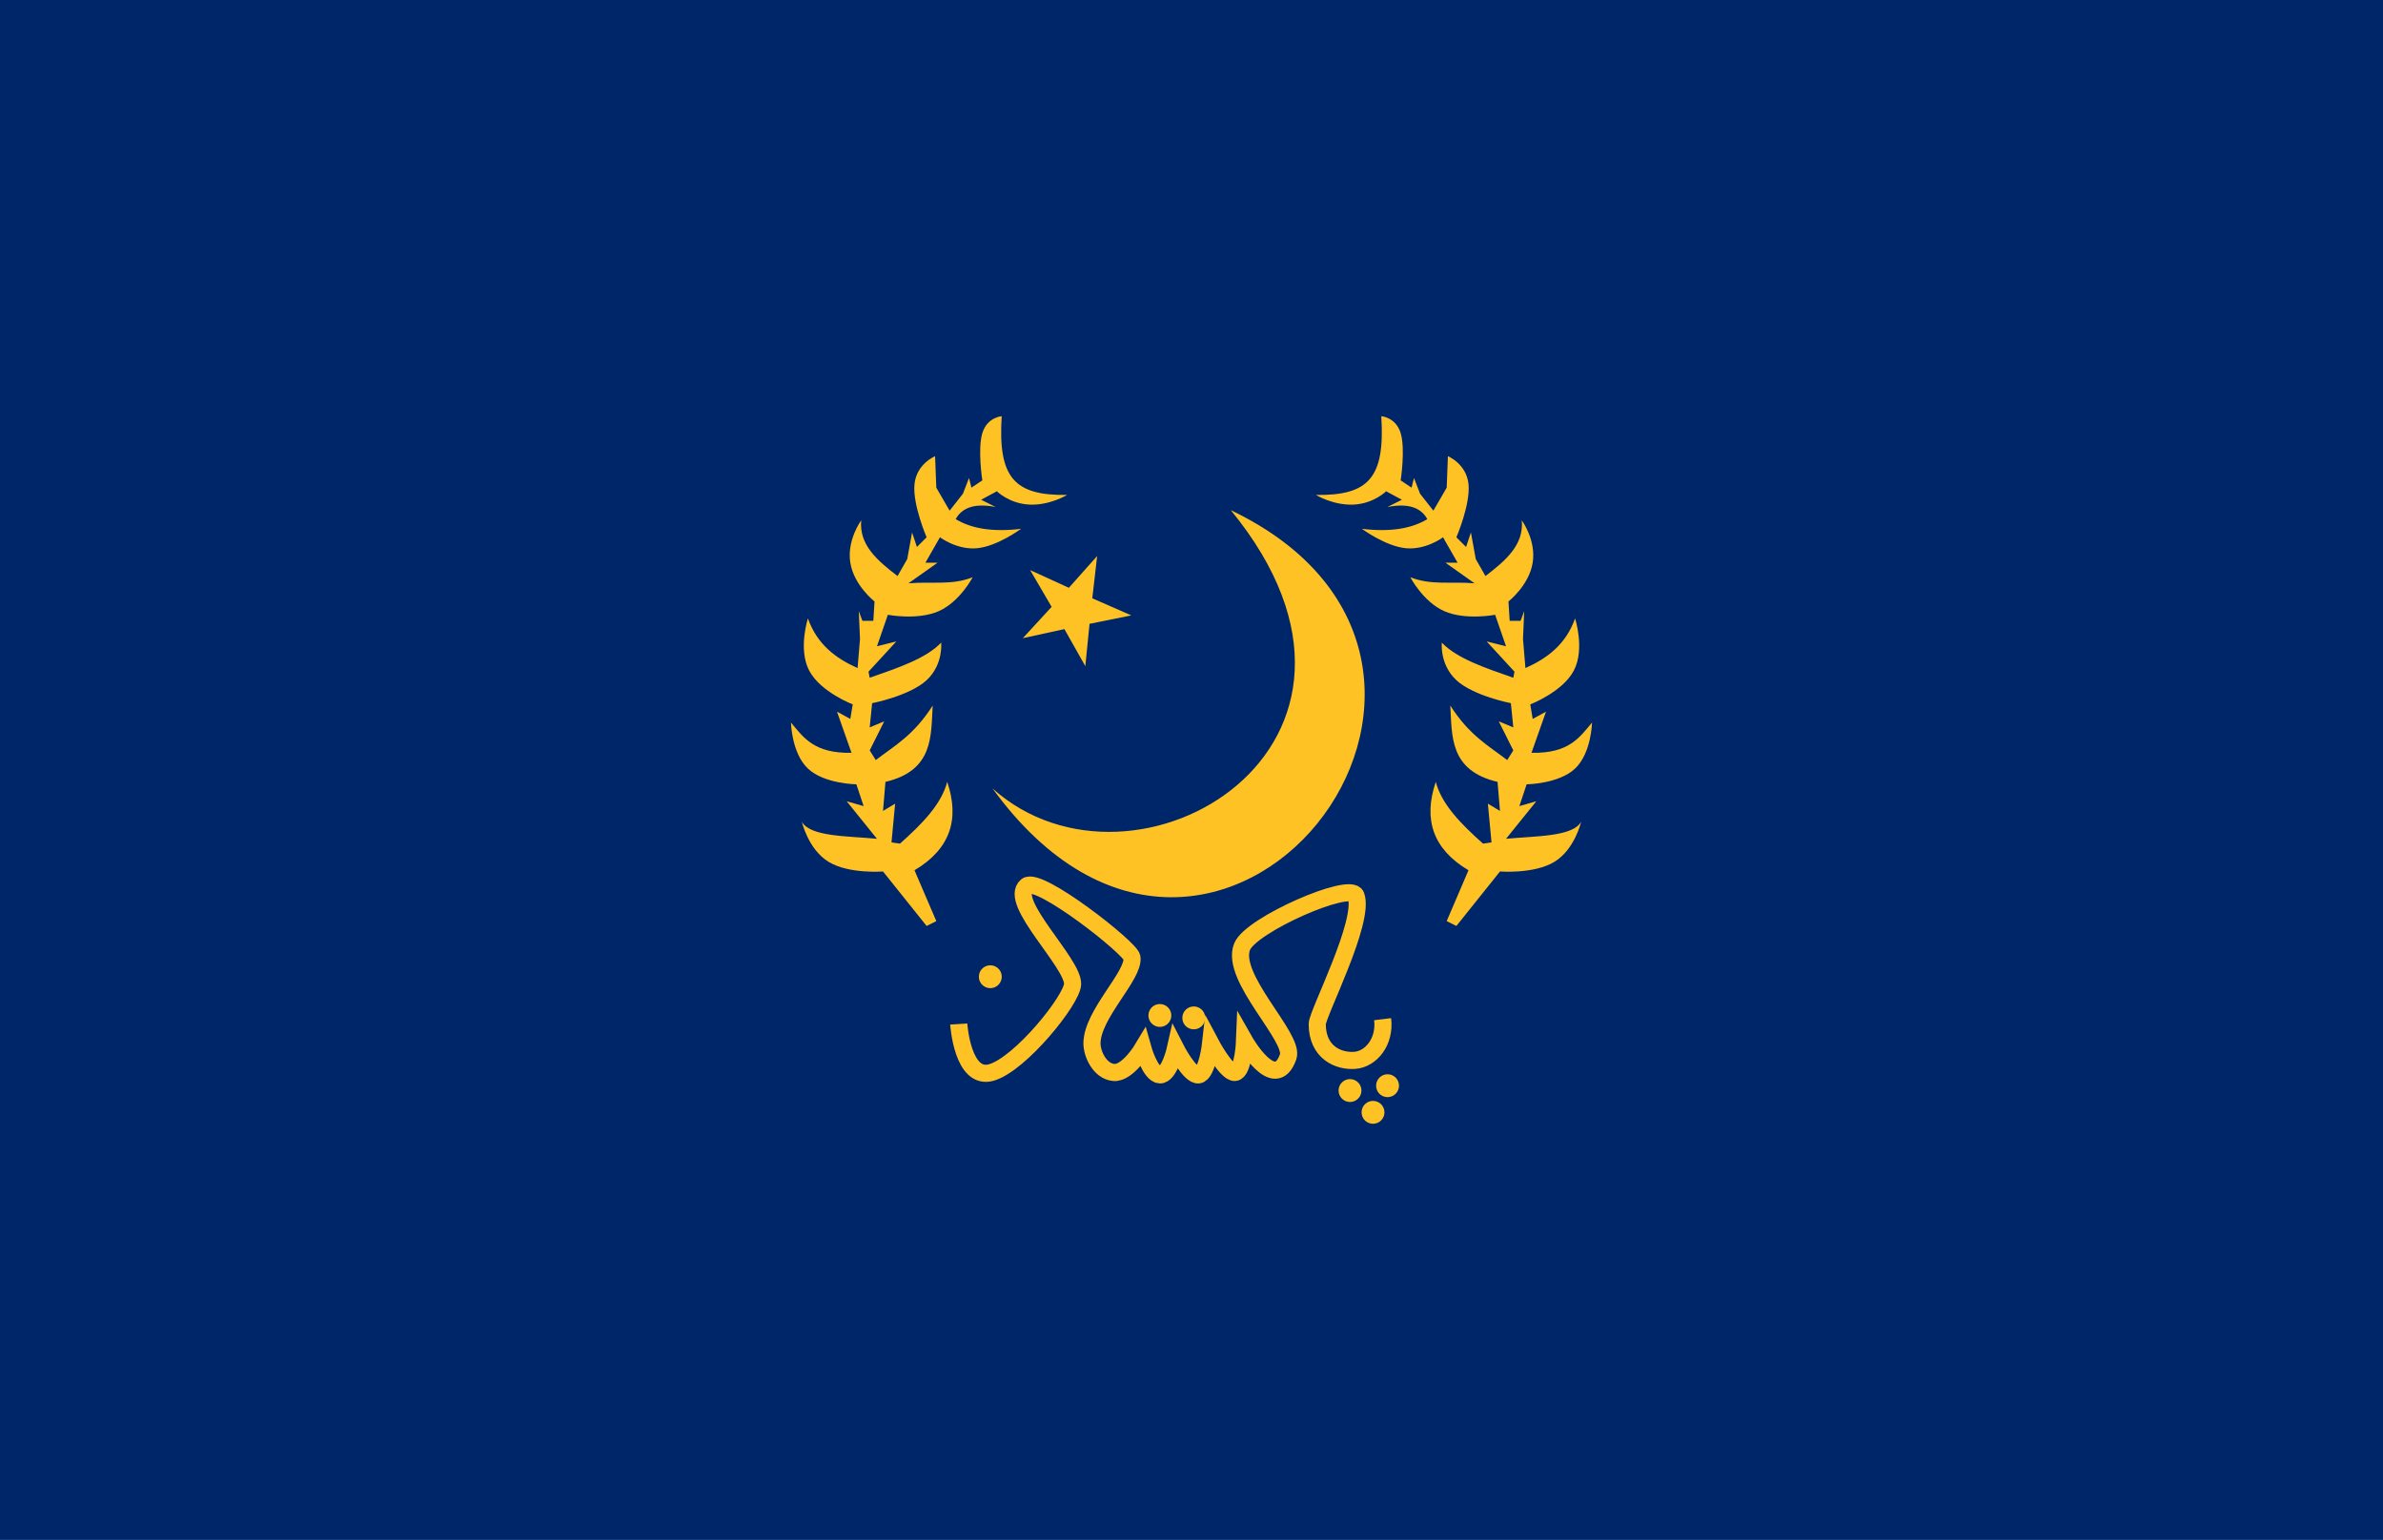 <?xml version="1.0" encoding="UTF-8" standalone="no"?>
<!-- Created with Inkscape (http://www.inkscape.org/) -->

<svg
   xmlns:dc="http://purl.org/dc/elements/1.1/"
   xmlns:cc="http://creativecommons.org/ns#"
   xmlns:rdf="http://www.w3.org/1999/02/22-rdf-syntax-ns#"
   xmlns:svg="http://www.w3.org/2000/svg"
   xmlns="http://www.w3.org/2000/svg"
   xmlns:xlink="http://www.w3.org/1999/xlink"
   xmlns:sodipodi="http://sodipodi.sourceforge.net/DTD/sodipodi-0.dtd"
   xmlns:inkscape="http://www.inkscape.org/namespaces/inkscape"
   version="1.0"
   width="572.419"
   height="369.989"
   id="svg6217"
   inkscape:version="0.48.2 r9819"
   sodipodi:docname="AJAX.svg">
  <sodipodi:namedview
     pagecolor="#ffffff"
     bordercolor="#666666"
     borderopacity="1"
     objecttolerance="10"
     gridtolerance="10"
     guidetolerance="10"
     inkscape:pageopacity="0"
     inkscape:pageshadow="2"
     inkscape:window-width="1280"
     inkscape:window-height="1004"
     id="namedview17"
     showgrid="false"
     fit-margin-top="100"
     fit-margin-left="190"
     fit-margin-right="190"
     fit-margin-bottom="100"
     inkscape:zoom="1.598592"
     inkscape:cx="346.99626"
     inkscape:cy="68.122395"
     inkscape:window-x="-8"
     inkscape:window-y="-8"
     inkscape:window-maximized="1"
     inkscape:current-layer="svg6217" />
  <defs
     id="defs6220" />
  <rect
     width="593.857"
     height="396.311"
     x="-10.918"
     y="-13.155"
     id="rect17037"
     style="fill:#00266a;fill-opacity:1;fill-rule:nonzero;stroke:none" />
  <path
     d="m 224.91,221.313 -5.237,-12.219 c 8.588,-5.089 10.902,-12.27 7.855,-21.237 -1.405,5.421 -6.11,10.182 -11.346,14.837 l -2.036,-0.291 0.873,-9.309 -2.909,1.746 0.582,-6.982 c 11.632,-2.737 10.914,-11.111 11.346,-18.328 -4.558,7.144 -9.115,9.608 -13.673,13.091 l -1.455,-2.327 3.491,-6.982 -3.491,1.455 0.582,-5.818 c 0,0 9.018,-1.746 13.091,-5.527 4.073,-3.782 3.491,-9.018 3.491,-9.018 -3.658,3.844 -10.495,6.098 -17.164,8.437 l -0.291,-1.455 6.691,-7.273 -4.655,1.164 2.618,-7.564 c 0,0 7.128,1.382 12.219,-0.873 5.091,-2.255 8.146,-8.146 8.146,-8.146 -5.019,1.987 -9.644,0.98 -15.419,1.455 l 6.982,-4.946 -2.909,0 3.491,-6.109 c 0,0 4.146,3.127 9.018,2.618 4.873,-0.509 10.473,-4.655 10.473,-4.655 -6.845,0.832 -11.967,-0.058 -15.71,-2.327 1.617,-2.949 4.88,-3.839 9.6,-2.909 l -3.491,-1.746 3.782,-2.036 c 0,0 2.982,2.982 7.855,3.2 4.873,0.218 9.018,-2.327 9.018,-2.327 -12.614,0.201 -16.654,-4.063 -15.71,-18.91 0,0 -3.491,0.218 -4.655,4.073 -1.164,3.855 0,11.346 0,11.346 l -2.618,1.746 -0.582,-2.327 -1.455,3.782 -3.2,4.073 -3.2,-5.527 -0.291,-7.564 c 0,0 -4.436,1.818 -4.946,6.691 -0.509,4.873 2.909,12.8 2.909,12.8 l -2.327,2.327 -1.164,-3.491 -1.164,6.4 -2.327,4.073 c -4.775,-3.661 -9.278,-7.439 -8.728,-13.382 0,0 -3.491,4.727 -2.618,10.182 0.873,5.455 5.818,9.309 5.818,9.309 l -0.291,4.655 -2.618,0 -0.873,-2.327 0.291,6.691 -0.582,6.982 c -5.278,-2.349 -9.737,-5.72 -11.928,-11.928 0,0 -2.4,7.346 0.291,12.509 2.691,5.164 10.473,8.146 10.473,8.146 l -0.582,3.491 -3.2,-1.746 3.491,9.891 c -9.011,0.177 -11.543,-3.695 -14.546,-7.273 0,0 0.145,7.346 4.073,11.055 3.927,3.709 11.637,3.782 11.637,3.782 l 1.746,5.237 -4.073,-1.164 7.273,9.018 c -7.18,-0.691 -15.958,-0.468 -18.037,-4.073 0,0 1.527,6.618 6.4,9.6 4.873,2.982 13.091,2.327 13.091,2.327 l 10.473,13.091 2.327,-1.164"
     id="path12594"
     style="fill:#ffc224;fill-opacity:1;fill-rule:evenodd;stroke:none"
     inkscape:connector-curvature="0" />
  <path
     d="m 230.3,246.041 c 0,0 0.873,13.673 7.855,11.637 6.982,-2.036 19.367,-17.435 19.492,-21.237 0.167,-5.089 -15.564,-19.782 -11.055,-23.564 2.891,-2.425 24.981,14.908 25.31,17.164 0.631,4.326 -9.6,13.649 -9.6,20.655 0,2.546 1.891,6.691 5.237,6.982 3.346,0.291 6.982,-5.818 6.982,-5.818 0,0 1.746,6.255 4.073,6.4 2.327,0.145 3.782,-6.4 3.782,-6.4 0,0 3.418,6.691 5.527,6.4 2.109,-0.291 2.909,-7.564 2.909,-7.564 0,0 3.782,7.128 5.818,6.982 2.036,-0.145 2.327,-7.564 2.327,-7.564 0,0 7.285,12.841 10.473,3.782 1.626,-4.622 -14.094,-19.06 -11.055,-26.474 2.155,-5.258 26.037,-15.71 27.346,-12.219 2.276,6.068 -9.309,28.365 -9.309,30.837 0,6.837 5.091,9.018 9.018,8.728 3.927,-0.291 7.346,-4.509 6.691,-9.891"
     id="path6226"
     style="fill:none;stroke:#ffc224;stroke-width:4.112;stroke-linecap:butt;stroke-linejoin:miter;stroke-miterlimit:4;stroke-opacity:1;stroke-dasharray:none"
     inkscape:connector-curvature="0" />
  <path
     d="m 239.939,234.676 a 2.056,2.056 0 1 1 -4.112,0 2.056,2.056 0 1 1 4.112,0 z"
     id="path6228"
     style="fill:#ffc224;fill-opacity:1;fill-rule:nonzero;stroke:#ffc224;stroke-width:1.371;stroke-miterlimit:4;stroke-opacity:1;stroke-dasharray:none"
     inkscape:connector-curvature="0" />
  <use
     transform="translate(40.729,9.309)"
     id="use6230"
     x="0"
     y="0"
     width="388"
     height="260"
     xlink:href="#path6228" />
  <use
     transform="translate(48.874,9.891)"
     id="use6232"
     x="0"
     y="0"
     width="388"
     height="260"
     xlink:href="#path6228" />
  <use
     transform="translate(91.93,32.583)"
     id="use6234"
     x="0"
     y="0"
     width="388"
     height="260"
     xlink:href="#path6228" />
  <use
     transform="translate(-5.527,-5.237)"
     id="use6236"
     x="0"
     y="0"
     width="388"
     height="260"
     xlink:href="#use6234" />
  <use
     transform="translate(9.018,-1.164)"
     id="use6238"
     x="0"
     y="0"
     width="388"
     height="260"
     xlink:href="#use6236" />
  <path
     d="m 347.509,221.313 5.237,-12.219 c -8.588,-5.089 -10.902,-12.27 -7.855,-21.237 1.405,5.421 6.11,10.182 11.346,14.837 l 2.036,-0.291 -0.873,-9.309 2.909,1.746 -0.582,-6.982 c -11.632,-2.737 -10.914,-11.111 -11.346,-18.328 4.558,7.144 9.115,9.608 13.673,13.091 l 1.455,-2.327 -3.491,-6.982 3.491,1.455 -0.582,-5.818 c 0,0 -9.018,-1.746 -13.091,-5.527 -4.073,-3.782 -3.491,-9.018 -3.491,-9.018 3.658,3.844 10.495,6.098 17.164,8.437 l 0.291,-1.455 -6.691,-7.273 4.655,1.164 -2.618,-7.564 c 0,0 -7.128,1.382 -12.219,-0.873 -5.091,-2.255 -8.146,-8.146 -8.146,-8.146 5.019,1.987 9.644,0.98 15.419,1.455 l -6.982,-4.946 2.909,0 -3.491,-6.109 c 0,0 -4.146,3.127 -9.018,2.618 -4.873,-0.509 -10.473,-4.655 -10.473,-4.655 6.845,0.832 11.967,-0.058 15.71,-2.327 -1.617,-2.949 -4.88,-3.839 -9.6,-2.909 l 3.491,-1.746 -3.782,-2.036 c 0,0 -2.982,2.982 -7.855,3.2 -4.873,0.218 -9.018,-2.327 -9.018,-2.327 12.614,0.201 16.654,-4.063 15.71,-18.91 0,0 3.491,0.218 4.655,4.073 1.164,3.855 0,11.346 0,11.346 l 2.618,1.746 0.582,-2.327 1.455,3.782 3.2,4.073 3.2,-5.527 0.291,-7.564 c 0,0 4.436,1.818 4.946,6.691 0.509,4.873 -2.909,12.8 -2.909,12.8 l 2.327,2.327 1.164,-3.491 1.164,6.4 2.327,4.073 c 4.775,-3.661 9.278,-7.439 8.728,-13.382 0,0 3.491,4.727 2.618,10.182 -0.873,5.455 -5.818,9.309 -5.818,9.309 l 0.291,4.655 2.618,0 0.873,-2.327 -0.291,6.691 0.582,6.982 c 5.278,-2.349 9.737,-5.72 11.928,-11.928 0,0 2.4,7.346 -0.291,12.509 -2.691,5.164 -10.473,8.146 -10.473,8.146 l 0.582,3.491 3.2,-1.746 -3.491,9.891 c 9.011,0.177 11.543,-3.695 14.546,-7.273 0,0 -0.145,7.346 -4.073,11.055 -3.927,3.709 -11.637,3.782 -11.637,3.782 l -1.746,5.237 4.073,-1.164 -7.273,9.018 c 7.18,-0.691 15.958,-0.468 18.037,-4.073 0,0 -1.527,6.618 -6.4,9.6 -4.873,2.982 -13.091,2.327 -13.091,2.327 l -10.473,13.091 -2.327,-1.164"
     id="path7138"
     style="fill:#ffc224;fill-opacity:1;fill-rule:evenodd;stroke:none"
     inkscape:connector-curvature="0" />
  <path
     d="m 238.415,189.439 c 34.215,30.624 103.416,-10.516 57.237,-66.86 77.812,37.237 -3.278,141.167 -57.237,66.86 z"
     id="path12592"
     style="fill:#ffc224;fill-opacity:1;fill-rule:evenodd;stroke:none;stroke-width:1.371px;stroke-linecap:butt;stroke-linejoin:miter;stroke-opacity:1"
     inkscape:connector-curvature="0" />
  <path
     d="m 260.705,160.057 -5.023,-8.904 -9.988,2.18 6.916,-7.529 -5.16,-8.826 9.298,4.251 6.799,-7.635 -1.17,10.156 9.362,4.107 -10.021,2.026 -1.013,10.173 z"
     id="path12597"
     style="fill:#ffc224;fill-opacity:1;fill-rule:nonzero;stroke:none"
     inkscape:connector-curvature="0" />
</svg>
